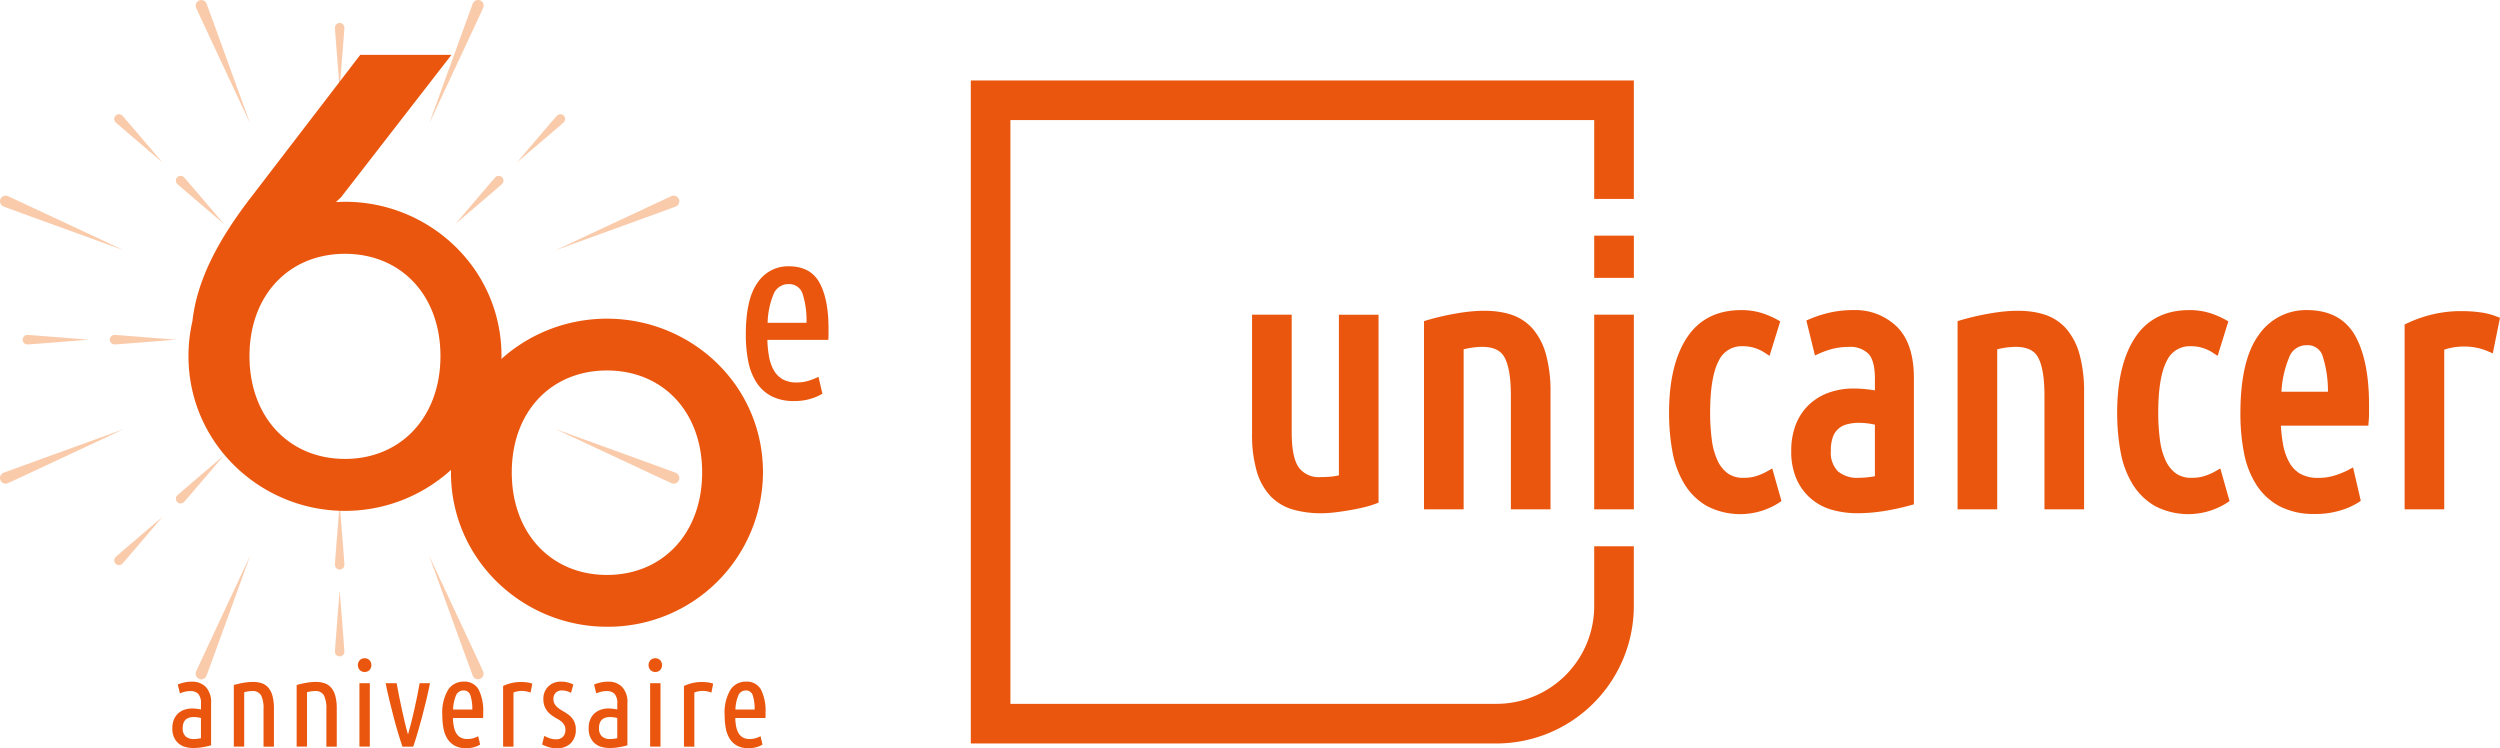<svg xmlns="http://www.w3.org/2000/svg" width="491.955" height="147.233" viewBox="0 0 491.955 147.233">
  <g id="_60ans" data-name="60ans" transform="translate(-50.587 -48.267)">
    <g id="Calque_1" transform="translate(50.587 48.267)">
      <g id="Groupe_293" data-name="Groupe 293">
        <g id="Groupe_284" data-name="Groupe 284" transform="translate(65.904 21.643)">
          <path id="Tracé_725" data-name="Tracé 725" d="M189.249,94.125c0,.516-.935,12.049-.935,12.049s-.935-11.534-.935-12.049a.935.935,0,1,1,1.869,0Z" transform="translate(-187.38 -93.19)" fill="#facbab"/>
          <path id="Tracé_726" data-name="Tracé 726" d="M187.38,265.919c0-.516.935-12.049.935-12.049s.935,11.534.935,12.049a.935.935,0,1,1-1.869,0Z" transform="translate(-187.38 -176.458)" fill="#facbab"/>
        </g>
        <path id="Tracé_727" data-name="Tracé 727" d="M96.445,185.07c.516,0,12.049.935,12.049.935s-11.534.935-12.049.935a.935.935,0,1,1,0-1.869Z" transform="translate(-73.867 -119.161)" fill="#facbab"/>
        <g id="Groupe_285" data-name="Groupe 285" transform="translate(34.608 34.608)">
          <path id="Tracé_728" data-name="Tracé 728" d="M245.783,121.695c-.366.366-9.183,7.863-9.183,7.863s7.5-8.817,7.863-9.183a.933.933,0,1,1,1.32,1.32Z" transform="translate(-181.591 -120.1)" fill="#facbab"/>
          <path id="Tracé_729" data-name="Tracé 729" d="M122.695,242.143c.366-.366,9.183-7.863,9.183-7.863s-7.5,8.817-7.863,9.183a.933.933,0,1,1-1.32-1.32Z" transform="translate(-122.42 -179.271)" fill="#facbab"/>
        </g>
        <path id="Tracé_730" data-name="Tracé 730" d="M124.015,120.375c.366.366,7.863,9.183,7.863,9.183s-8.817-7.5-9.183-7.863a.933.933,0,1,1,1.32-1.32Z" transform="translate(-87.812 -85.492)" fill="#facbab"/>
        <g id="Groupe_290" data-name="Groupe 290">
          <g id="Groupe_286" data-name="Groupe 286" transform="translate(38.508 0.008)">
            <path id="Tracé_731" data-name="Tracé 731" d="M132.648,48.965c.236.568,8.6,23.66,8.6,23.66S130.831,50.382,130.6,49.818a1.11,1.11,0,0,1,2.052-.848Z" transform="translate(-130.517 -48.283)" fill="#facbab"/>
            <path id="Tracé_732" data-name="Tracé 732" d="M234.45,298.86c-.236-.568-8.6-23.66-8.6-23.66s10.416,22.244,10.647,22.807a1.11,1.11,0,0,1-2.052.848Z" transform="translate(-179.921 -165.876)" fill="#facbab"/>
          </g>
          <g id="Groupe_287" data-name="Groupe 287" transform="translate(0.003 38.506)">
            <path id="Tracé_733" data-name="Tracé 733" d="M51.275,232.14c.569-.236,23.66-8.6,23.66-8.6s-22.244,10.416-22.807,10.647a1.11,1.11,0,0,1-.848-2.052Z" transform="translate(-50.593 -177.604)" fill="#facbab"/>
            <path id="Tracé_734" data-name="Tracé 734" d="M301.18,130.326c-.568.236-23.66,8.6-23.66,8.6s22.244-10.416,22.807-10.647a1.11,1.11,0,0,1,.848,2.052Z" transform="translate(-168.191 -128.193)" fill="#facbab"/>
          </g>
          <g id="Groupe_288" data-name="Groupe 288" transform="translate(38.499)">
            <path id="Tracé_735" data-name="Tracé 735" d="M130.585,298.017c.236-.568,10.647-22.807,10.647-22.807s-8.364,23.092-8.6,23.66a1.11,1.11,0,1,1-2.052-.848Z" transform="translate(-130.497 -165.874)" fill="#facbab"/>
            <path id="Tracé_736" data-name="Tracé 736" d="M236.507,49.805c-.236.569-10.647,22.807-10.647,22.807s8.364-23.092,8.6-23.66a1.11,1.11,0,1,1,2.052.848Z" transform="translate(-179.916 -48.267)" fill="#facbab"/>
          </g>
          <g id="Groupe_289" data-name="Groupe 289" transform="translate(0 38.504)">
            <path id="Tracé_737" data-name="Tracé 737" d="M300.337,234.187c-.568-.236-22.807-10.647-22.807-10.647s23.092,8.364,23.66,8.6a1.11,1.11,0,1,1-.848,2.052Z" transform="translate(-168.194 -177.601)" fill="#facbab"/>
            <path id="Tracé_738" data-name="Tracé 738" d="M52.125,128.275c.568.236,22.807,10.647,22.807,10.647s-23.092-8.364-23.66-8.6a1.11,1.11,0,1,1,.848-2.052Z" transform="translate(-50.587 -128.187)" fill="#facbab"/>
          </g>
        </g>
        <g id="Groupe_291" data-name="Groupe 291" transform="translate(65.904 4.487)">
          <path id="Tracé_739" data-name="Tracé 739" d="M189.249,58.515c0,.515-.935,12.049-.935,12.049s-.935-11.534-.935-12.049a.935.935,0,0,1,1.869,0Z" transform="translate(-187.38 -57.58)" fill="#facbab"/>
          <path id="Tracé_740" data-name="Tracé 740" d="M187.38,301.529c0-.516.935-12.049.935-12.049s.935,11.534.935,12.049a.935.935,0,0,1-1.869,0Z" transform="translate(-187.38 -177.756)" fill="#facbab"/>
        </g>
        <path id="Tracé_741" data-name="Tracé 741" d="M98.835,95.195c.366.366,7.863,9.183,7.863,9.183s-8.817-7.5-9.183-7.863a.933.933,0,0,1,1.32-1.32Z" transform="translate(-74.764 -72.444)" fill="#facbab"/>
        <path id="Tracé_742" data-name="Tracé 742" d="M60.835,185.07c.516,0,12.049.935,12.049.935s-11.534.935-12.049.935a.935.935,0,1,1,0-1.869Z" transform="translate(-55.413 -119.161)" fill="#facbab"/>
        <g id="Groupe_292" data-name="Groupe 292" transform="translate(22.476 22.476)">
          <path id="Tracé_743" data-name="Tracé 743" d="M97.515,267.323c.366-.366,9.183-7.863,9.183-7.863s-7.5,8.816-7.863,9.183a.933.933,0,0,1-1.32-1.32Z" transform="translate(-97.24 -180.188)" fill="#facbab"/>
          <path id="Tracé_744" data-name="Tracé 744" d="M270.963,96.515c-.366.366-9.183,7.863-9.183,7.863s7.5-8.817,7.863-9.183a.933.933,0,0,1,1.32,1.32Z" transform="translate(-182.508 -94.92)" fill="#facbab"/>
        </g>
      </g>
      <g id="Groupe_294" data-name="Groupe 294" transform="translate(191.036 15.828)">
        <path id="Tracé_745" data-name="Tracé 745" d="M569.785,172.783v11.77a19.241,19.241,0,0,1-19.242,19.242H454.905V88.92h114.88v15.513h7.8V81.12H447.11V211.595H550.543a27.068,27.068,0,0,0,27.037-27.037v-11.77h-7.8Z" transform="translate(-447.11 -81.12)" fill="#ea560d"/>
        <path id="Tracé_746" data-name="Tracé 746" d="M579.079,176.79v31.619a11.909,11.909,0,0,1-1.465.246c-.708.067-1.431.1-2.139.1a4.895,4.895,0,0,1-4.235-1.821c-.964-1.291-1.45-3.642-1.45-6.991V176.795h-7.8v23.357a25.7,25.7,0,0,0,.944,7.535,11.948,11.948,0,0,0,2.794,4.924,10.023,10.023,0,0,0,4.432,2.563,20.248,20.248,0,0,0,5.459.694,23.654,23.654,0,0,0,2.717-.178c.959-.12,1.937-.26,2.891-.424.973-.169,1.9-.356,2.77-.568a19.854,19.854,0,0,0,2.3-.694l.583-.222V176.8h-7.8Z" transform="translate(-506.643 -130.698)" fill="#ea560d"/>
        <path id="Tracé_747" data-name="Tracé 747" d="M656.208,183.743a12.909,12.909,0,0,0-2.63-5.044,9.612,9.612,0,0,0-4.177-2.727c-2.987-.978-6.586-.988-10.864-.236a50.916,50.916,0,0,0-5.666,1.306l-.65.2v37.029h7.8V182.789a15.429,15.429,0,0,1,3.609-.487c2.207,0,3.652.665,4.413,2.033.843,1.522,1.272,4.037,1.272,7.477v22.456h7.8V191.326a27.357,27.357,0,0,0-.906-7.588" transform="translate(-543.038 -129.875)" fill="#ea560d"/>
        <rect id="Rectangle_258" data-name="Rectangle 258" width="7.8" height="38.306" transform="translate(122.675 46.092)" fill="#ea560d"/>
        <path id="Tracé_748" data-name="Tracé 748" d="M752.622,206.091l-1.007.568a11.514,11.514,0,0,1-2.154.935,8.243,8.243,0,0,1-2.471.337,5.145,5.145,0,0,1-3.112-.867,6.569,6.569,0,0,1-2.009-2.505,13.689,13.689,0,0,1-1.132-4.071,39.683,39.683,0,0,1-.337-5.4c0-4.6.559-8.012,1.667-10.137a4.952,4.952,0,0,1,4.717-2.915,7.7,7.7,0,0,1,4.3,1.243l1.007.65,2.105-6.793-.65-.357a16.531,16.531,0,0,0-3.165-1.325,13.46,13.46,0,0,0-3.878-.525c-4.76,0-8.368,1.855-10.739,5.526-2.289,3.541-3.445,8.46-3.445,14.636a41.722,41.722,0,0,0,.674,7.747,18.593,18.593,0,0,0,2.346,6.316,12.545,12.545,0,0,0,4.384,4.307,14.188,14.188,0,0,0,14.174-.588l.54-.371-1.811-6.4Z" transform="translate(-594.912 -129.734)" fill="#ea560d"/>
        <path id="Tracé_749" data-name="Tracé 749" d="M803.028,178.206a11.726,11.726,0,0,0-8.561-3.286,20.788,20.788,0,0,0-4.577.477,23.394,23.394,0,0,0-3.979,1.267l-.713.3,1.691,6.88.992-.434a15.6,15.6,0,0,1,2.852-.954,13.27,13.27,0,0,1,2.828-.289,5.082,5.082,0,0,1,3.83,1.325c.862.882,1.3,2.563,1.3,4.991v2.245a25.348,25.348,0,0,0-4.158-.376,14.5,14.5,0,0,0-4.818.78,11.045,11.045,0,0,0-3.931,2.346,10.829,10.829,0,0,0-2.621,3.864,13.994,13.994,0,0,0-.935,5.314,13.318,13.318,0,0,0,1.055,5.555,10.705,10.705,0,0,0,7.005,6.022,17.97,17.97,0,0,0,4.943.66,32.986,32.986,0,0,0,5.251-.429,48.777,48.777,0,0,0,5.208-1.132l.67-.188V188.275c0-4.495-1.118-7.882-3.329-10.064m-7.526,29.716a5.9,5.9,0,0,1-4.11-1.291,5.283,5.283,0,0,1-1.373-4.052,7.585,7.585,0,0,1,.419-2.756,3.994,3.994,0,0,1,1.094-1.585,4.188,4.188,0,0,1,1.7-.858,8.848,8.848,0,0,1,2.269-.279,14.578,14.578,0,0,1,3.185.361v10.141a17.584,17.584,0,0,1-3.185.318" transform="translate(-620.777 -129.729)" fill="#ea560d"/>
        <path id="Tracé_750" data-name="Tracé 750" d="M874.148,183.743a12.909,12.909,0,0,0-2.63-5.044,9.612,9.612,0,0,0-4.177-2.727c-2.987-.978-6.586-.988-10.864-.236a50.913,50.913,0,0,0-5.666,1.306l-.65.2v37.029h7.8V182.789a15.43,15.43,0,0,1,3.608-.487c2.207,0,3.652.665,4.413,2.033.843,1.522,1.272,4.037,1.272,7.477v22.456h7.8V191.326a27.354,27.354,0,0,0-.906-7.588" transform="translate(-655.98 -129.875)" fill="#ea560d"/>
        <path id="Tracé_751" data-name="Tracé 751" d="M935.652,206.091l-1.007.568a11.51,11.51,0,0,1-2.154.935,8.244,8.244,0,0,1-2.471.337,5.144,5.144,0,0,1-3.112-.867,6.568,6.568,0,0,1-2.009-2.505,13.687,13.687,0,0,1-1.132-4.071,39.673,39.673,0,0,1-.337-5.4c0-4.6.559-8.012,1.667-10.137a4.952,4.952,0,0,1,4.717-2.915,7.7,7.7,0,0,1,4.3,1.243l1.007.65,2.105-6.793-.65-.357a16.664,16.664,0,0,0-3.165-1.325,13.461,13.461,0,0,0-3.878-.525c-4.76,0-8.369,1.855-10.739,5.526-2.288,3.541-3.445,8.46-3.445,14.636a41.716,41.716,0,0,0,.674,7.747,18.49,18.49,0,0,0,2.341,6.316,12.545,12.545,0,0,0,4.384,4.307,14.188,14.188,0,0,0,14.174-.588l.539-.371-1.811-6.4Z" transform="translate(-689.762 -129.734)" fill="#ea560d"/>
        <path id="Tracé_752" data-name="Tracé 752" d="M988.309,180.046c-1.879-3.4-5.092-5.126-9.554-5.126a11.272,11.272,0,0,0-9.568,5.039c-2.327,3.247-3.507,8.383-3.507,15.263a40.06,40.06,0,0,0,.708,7.819,17.858,17.858,0,0,0,2.462,6.3,12.291,12.291,0,0,0,4.572,4.2,14.509,14.509,0,0,0,6.861,1.5,16.535,16.535,0,0,0,5.333-.776,13.952,13.952,0,0,0,3.242-1.469l.511-.352-1.522-6.571-1.055.573a17.05,17.05,0,0,1-2.327.949,10.353,10.353,0,0,1-3.421.54,7.05,7.05,0,0,1-3.541-.78,5.8,5.8,0,0,1-2.168-2.2,11.378,11.378,0,0,1-1.248-3.536,27.16,27.16,0,0,1-.434-3.748h17.195l.072-.833c.048-.593.072-1.166.072-1.71v-1.561c0-5.733-.9-10.281-2.684-13.509m-9.554,1.768a3.077,3.077,0,0,1,3.17,2.346,22.57,22.57,0,0,1,.983,6.812h-9.149a20.39,20.39,0,0,1,1.489-6.7,3.613,3.613,0,0,1,3.512-2.452" transform="translate(-715.844 -129.729)" fill="#ea560d"/>
        <path id="Tracé_753" data-name="Tracé 753" d="M1050.807,176.376a14.473,14.473,0,0,0-3.339-.819,27.574,27.574,0,0,0-3.449-.217,24.352,24.352,0,0,0-5.96.689,25.656,25.656,0,0,0-4.794,1.7l-.515.251v36.369h7.8V182.933a11.918,11.918,0,0,1,3.878-.622,11.582,11.582,0,0,1,4.639.9l1.031.453,1.421-7.01-.723-.275Z" transform="translate(-750.602 -129.947)" fill="#ea560d"/>
        <rect id="Rectangle_259" data-name="Rectangle 259" width="7.805" height="8.306" transform="translate(122.675 30.545)" fill="#ea560d"/>
      </g>
      <path id="Tracé_754" data-name="Tracé 754" d="M234.78,208.686c0-17.291,14.188-30.256,30.7-30.256s30.7,12.965,30.7,30.256a30.482,30.482,0,0,1-30.7,30.366C248.968,239.052,234.78,225.866,234.78,208.686Zm49.43,0c0-11.967-7.757-20.061-18.731-20.061s-18.732,8.089-18.732,20.061,7.757,20.172,18.732,20.172S284.21,220.658,284.21,208.686Z" transform="translate(-146.04 -115.72)" fill="#ea560d"/>
      <path id="Tracé_755" data-name="Tracé 755" d="M359.465,171.512a20.973,20.973,0,0,0,.337,3.344,8.477,8.477,0,0,0,.939,2.65,4.677,4.677,0,0,0,1.734,1.758,5.452,5.452,0,0,0,2.765.626,7.745,7.745,0,0,0,2.573-.41,12.8,12.8,0,0,0,1.71-.7l.771,3.319a9.275,9.275,0,0,1-2.1.939,10.745,10.745,0,0,1-3.488.506,9.387,9.387,0,0,1-4.452-.964,7.876,7.876,0,0,1-2.934-2.693,11.78,11.78,0,0,1-1.614-4.138,26.884,26.884,0,0,1-.482-5.295q0-6.981,2.313-10.2a7.178,7.178,0,0,1,6.114-3.223q4.285,0,6.066,3.223T371.5,169.3v1.084c0,.371-.014.747-.048,1.132H359.474Zm4.187-10.975a3.13,3.13,0,0,0-3.006,2.072,15.748,15.748,0,0,0-1.132,5.536h7.651a17.213,17.213,0,0,0-.723-5.56,2.756,2.756,0,0,0-2.794-2.048Z" transform="translate(-208.46 -104.63)" fill="#ea560d"/>
      <g id="Groupe_295" data-name="Groupe 295" transform="translate(33.904 129.527)">
        <path id="Tracé_756" data-name="Tracé 756" d="M122.03,327.258a7.639,7.639,0,0,1,1.306-.414,6.949,6.949,0,0,1,1.5-.154,3.7,3.7,0,0,1,2.712,1.036,4.359,4.359,0,0,1,1.045,3.223v8.272a15.875,15.875,0,0,1-1.749.381,10.89,10.89,0,0,1-1.749.144,5.923,5.923,0,0,1-1.6-.212,3.367,3.367,0,0,1-1.306-.689,3.461,3.461,0,0,1-.891-1.2,4.235,4.235,0,0,1-.332-1.773,4.487,4.487,0,0,1,.3-1.7,3.442,3.442,0,0,1,.819-1.214,3.514,3.514,0,0,1,1.238-.737,4.607,4.607,0,0,1,1.547-.25,8.669,8.669,0,0,1,1.734.193v-1.142a2.735,2.735,0,0,0-.535-1.927,2.041,2.041,0,0,0-1.532-.549,5.1,5.1,0,0,0-1.036.106,5.686,5.686,0,0,0-1.036.347l-.429-1.734Zm.978,8.58a2.1,2.1,0,0,0,.573,1.619,2.32,2.32,0,0,0,1.619.525,6.6,6.6,0,0,0,1.4-.169v-3.97a5.507,5.507,0,0,0-1.4-.188,3.294,3.294,0,0,0-.858.106,1.869,1.869,0,0,0-.7.357,1.683,1.683,0,0,0-.463.665,2.891,2.891,0,0,0-.169,1.06Z" transform="translate(-120.96 -322.079)" fill="#ea560d"/>
        <path id="Tracé_757" data-name="Tracé 757" d="M146.08,327.407a16.312,16.312,0,0,1,1.9-.438,10.8,10.8,0,0,1,1.879-.178,5.318,5.318,0,0,1,1.686.251,2.988,2.988,0,0,1,1.3.843,4.067,4.067,0,0,1,.833,1.6,9.041,9.041,0,0,1,.3,2.51v7.535h-2.043v-7.371a5.83,5.83,0,0,0-.477-2.712,1.861,1.861,0,0,0-1.783-.858,6.044,6.044,0,0,0-1.546.236v10.7h-2.043V327.4Z" transform="translate(-133.978 -322.131)" fill="#ea560d"/>
        <path id="Tracé_758" data-name="Tracé 758" d="M171.74,327.407a16.311,16.311,0,0,1,1.9-.438,10.8,10.8,0,0,1,1.879-.178,5.318,5.318,0,0,1,1.686.251,2.988,2.988,0,0,1,1.3.843,4.067,4.067,0,0,1,.833,1.6,9.041,9.041,0,0,1,.3,2.51v7.535h-2.043v-7.371a5.83,5.83,0,0,0-.477-2.712,1.861,1.861,0,0,0-1.783-.858,6.044,6.044,0,0,0-1.546.236v10.7h-2.043V327.4Z" transform="translate(-147.275 -322.131)" fill="#ea560d"/>
        <path id="Tracé_759" data-name="Tracé 759" d="M198.09,319.828a1.317,1.317,0,0,1-.939-.366,1.445,1.445,0,0,1,0-1.975,1.388,1.388,0,0,1,1.879,0,1.445,1.445,0,0,1,0,1.975A1.317,1.317,0,0,1,198.09,319.828Zm1.021,14.689h-2.043V322.034h2.043Z" transform="translate(-160.241 -317.12)" fill="#ea560d"/>
        <path id="Tracé_760" data-name="Tracé 760" d="M212.509,337.409c.193-.636.39-1.378.607-2.235s.424-1.739.631-2.65.4-1.816.583-2.722.337-1.73.463-2.471h2.043q-.311,1.568-.727,3.305t-.858,3.411q-.441,1.677-.891,3.175c-.3,1-.578,1.864-.833,2.592h-2.11c-.255-.727-.53-1.595-.833-2.592s-.6-2.057-.891-3.175-.578-2.255-.858-3.411-.52-2.26-.723-3.305h2.163q.188,1.12.463,2.471c.183.9.371,1.812.568,2.722s.4,1.8.607,2.65.4,1.6.593,2.235Z" transform="translate(-166.123 -322.411)" fill="#ea560d"/>
        <path id="Tracé_761" data-name="Tracé 761" d="M233.346,333.839a10.022,10.022,0,0,0,.169,1.652,4.216,4.216,0,0,0,.463,1.306,2.315,2.315,0,0,0,.858.867,2.689,2.689,0,0,0,1.368.308,3.869,3.869,0,0,0,1.272-.2,5.735,5.735,0,0,0,.843-.347l.381,1.643a4.339,4.339,0,0,1-1.036.462,5.407,5.407,0,0,1-1.725.251,4.6,4.6,0,0,1-2.2-.477,3.921,3.921,0,0,1-1.45-1.33,5.749,5.749,0,0,1-.795-2.043,13.3,13.3,0,0,1-.236-2.616,8.759,8.759,0,0,1,1.142-5.039,3.552,3.552,0,0,1,3.021-1.595,3.137,3.137,0,0,1,3,1.595,9.331,9.331,0,0,1,.882,4.471v.535c0,.183-.01.371-.024.559h-5.921Zm2.072-5.42a1.548,1.548,0,0,0-1.484,1.021,7.77,7.77,0,0,0-.559,2.732h3.782a8.563,8.563,0,0,0-.357-2.746,1.359,1.359,0,0,0-1.378-1.012Z" transform="translate(-178.12 -322.074)" fill="#ea560d"/>
        <path id="Tracé_762" data-name="Tracé 762" d="M261.471,328.921a4.536,4.536,0,0,0-3.348-.024v10.652H256.08V327.615a8.282,8.282,0,0,1,1.58-.559,8.025,8.025,0,0,1,1.961-.226,9.081,9.081,0,0,1,1.142.072,4.7,4.7,0,0,1,1.07.26l-.357,1.758Z" transform="translate(-190.982 -322.152)" fill="#ea560d"/>
        <path id="Tracé_763" data-name="Tracé 763" d="M274.766,338.026a1.75,1.75,0,0,0,1.368-.511,1.931,1.931,0,0,0,.462-1.344,1.887,1.887,0,0,0-.193-.891,2.444,2.444,0,0,0-.5-.655,3.589,3.589,0,0,0-.713-.511c-.27-.149-.54-.313-.809-.487a6.017,6.017,0,0,1-.785-.559,3.814,3.814,0,0,1-.679-.737,3.577,3.577,0,0,1-.477-.949,3.9,3.9,0,0,1-.178-1.248,3.35,3.35,0,0,1,.964-2.5,3.528,3.528,0,0,1,2.6-.949,4.622,4.622,0,0,1,1.306.178,5.7,5.7,0,0,1,1.021.39L277.7,328.9a3.949,3.949,0,0,0-.858-.357,3.53,3.53,0,0,0-.93-.12,1.67,1.67,0,0,0-1.214.438,1.688,1.688,0,0,0-.453,1.272,1.8,1.8,0,0,0,.169.819,2.214,2.214,0,0,0,.438.617,4.626,4.626,0,0,0,.617.511c.231.159.472.308.727.453.3.173.6.366.891.569a4.014,4.014,0,0,1,.785.727,3.5,3.5,0,0,1,.559.973,3.713,3.713,0,0,1,.212,1.344,3.648,3.648,0,0,1-.964,2.64,3.737,3.737,0,0,1-2.818,1,5.248,5.248,0,0,1-1.71-.26,7.155,7.155,0,0,1-1.142-.477l.429-1.686a9.693,9.693,0,0,0,.964.429,3.646,3.646,0,0,0,1.344.236Z" transform="translate(-199.238 -322.079)" fill="#ea560d"/>
        <path id="Tracé_764" data-name="Tracé 764" d="M292.08,327.258a7.638,7.638,0,0,1,1.306-.414,6.948,6.948,0,0,1,1.5-.154,3.7,3.7,0,0,1,2.712,1.036,4.359,4.359,0,0,1,1.045,3.223v8.272a15.874,15.874,0,0,1-1.749.381,10.889,10.889,0,0,1-1.749.144,5.923,5.923,0,0,1-1.6-.212,3.367,3.367,0,0,1-1.306-.689,3.461,3.461,0,0,1-.891-1.2,4.234,4.234,0,0,1-.332-1.773,4.487,4.487,0,0,1,.3-1.7,3.441,3.441,0,0,1,.819-1.214,3.513,3.513,0,0,1,1.238-.737,4.607,4.607,0,0,1,1.546-.25,8.668,8.668,0,0,1,1.734.193v-1.142a2.735,2.735,0,0,0-.535-1.927,2.041,2.041,0,0,0-1.532-.549,5.1,5.1,0,0,0-1.036.106,5.686,5.686,0,0,0-1.036.347l-.429-1.734Zm.973,8.58a2.1,2.1,0,0,0,.573,1.619,2.32,2.32,0,0,0,1.619.525,6.6,6.6,0,0,0,1.4-.169v-3.97a5.507,5.507,0,0,0-1.4-.188,3.294,3.294,0,0,0-.858.106,1.869,1.869,0,0,0-.7.357,1.683,1.683,0,0,0-.462.665,2.89,2.89,0,0,0-.169,1.06Z" transform="translate(-209.084 -322.079)" fill="#ea560d"/>
        <path id="Tracé_765" data-name="Tracé 765" d="M316.82,319.828a1.317,1.317,0,0,1-.94-.366,1.445,1.445,0,0,1,0-1.975,1.388,1.388,0,0,1,1.879,0,1.445,1.445,0,0,1,0,1.975A1.317,1.317,0,0,1,316.82,319.828Zm1.021,14.689H315.8V322.034h2.043Z" transform="translate(-221.77 -317.12)" fill="#ea560d"/>
        <path id="Tracé_766" data-name="Tracé 766" d="M335.341,328.921a4.536,4.536,0,0,0-3.348-.024v10.652H329.95V327.615a8.282,8.282,0,0,1,1.58-.559,8.025,8.025,0,0,1,1.961-.226,9.081,9.081,0,0,1,1.142.072,4.7,4.7,0,0,1,1.07.26l-.357,1.758Z" transform="translate(-229.263 -322.152)" fill="#ea560d"/>
        <path id="Tracé_767" data-name="Tracé 767" d="M348.666,333.839a10.026,10.026,0,0,0,.169,1.652,4.215,4.215,0,0,0,.463,1.306,2.316,2.316,0,0,0,.858.867,2.689,2.689,0,0,0,1.368.308,3.869,3.869,0,0,0,1.272-.2,5.738,5.738,0,0,0,.843-.347l.381,1.643a4.338,4.338,0,0,1-1.036.462,5.407,5.407,0,0,1-1.725.251,4.6,4.6,0,0,1-2.2-.477,3.921,3.921,0,0,1-1.45-1.33,5.749,5.749,0,0,1-.795-2.043,13.3,13.3,0,0,1-.236-2.616,8.759,8.759,0,0,1,1.142-5.039,3.552,3.552,0,0,1,3.021-1.595,3.137,3.137,0,0,1,3,1.595,9.332,9.332,0,0,1,.882,4.471v.535c0,.183-.01.371-.024.559h-5.921Zm2.072-5.42a1.548,1.548,0,0,0-1.484,1.021,7.769,7.769,0,0,0-.559,2.732h3.782a8.562,8.562,0,0,0-.357-2.746,1.359,1.359,0,0,0-1.378-1.012Z" transform="translate(-237.881 -322.074)" fill="#ea560d"/>
      </g>
      <path id="Tracé_768" data-name="Tracé 768" d="M158.36,99.591c-.6,0-1.19.024-1.783.053l1.012-.954,21.723-28.02H161.366L139.643,99c-6.73,8.788-10.459,16.5-11.3,24.074a30.471,30.471,0,0,0-.78,6.865c0,17.233,14.232,30.468,30.8,30.468s30.8-13.23,30.8-30.468-14.232-30.357-30.8-30.357Zm0,50.591c-11.009,0-18.789-8.229-18.789-20.235s7.786-20.124,18.789-20.124,18.789,8.118,18.789,20.124S169.364,150.183,158.36,150.183Z" transform="translate(-90.476 -59.877)" fill="#ea560d"/>
    </g>
  </g>
</svg>

